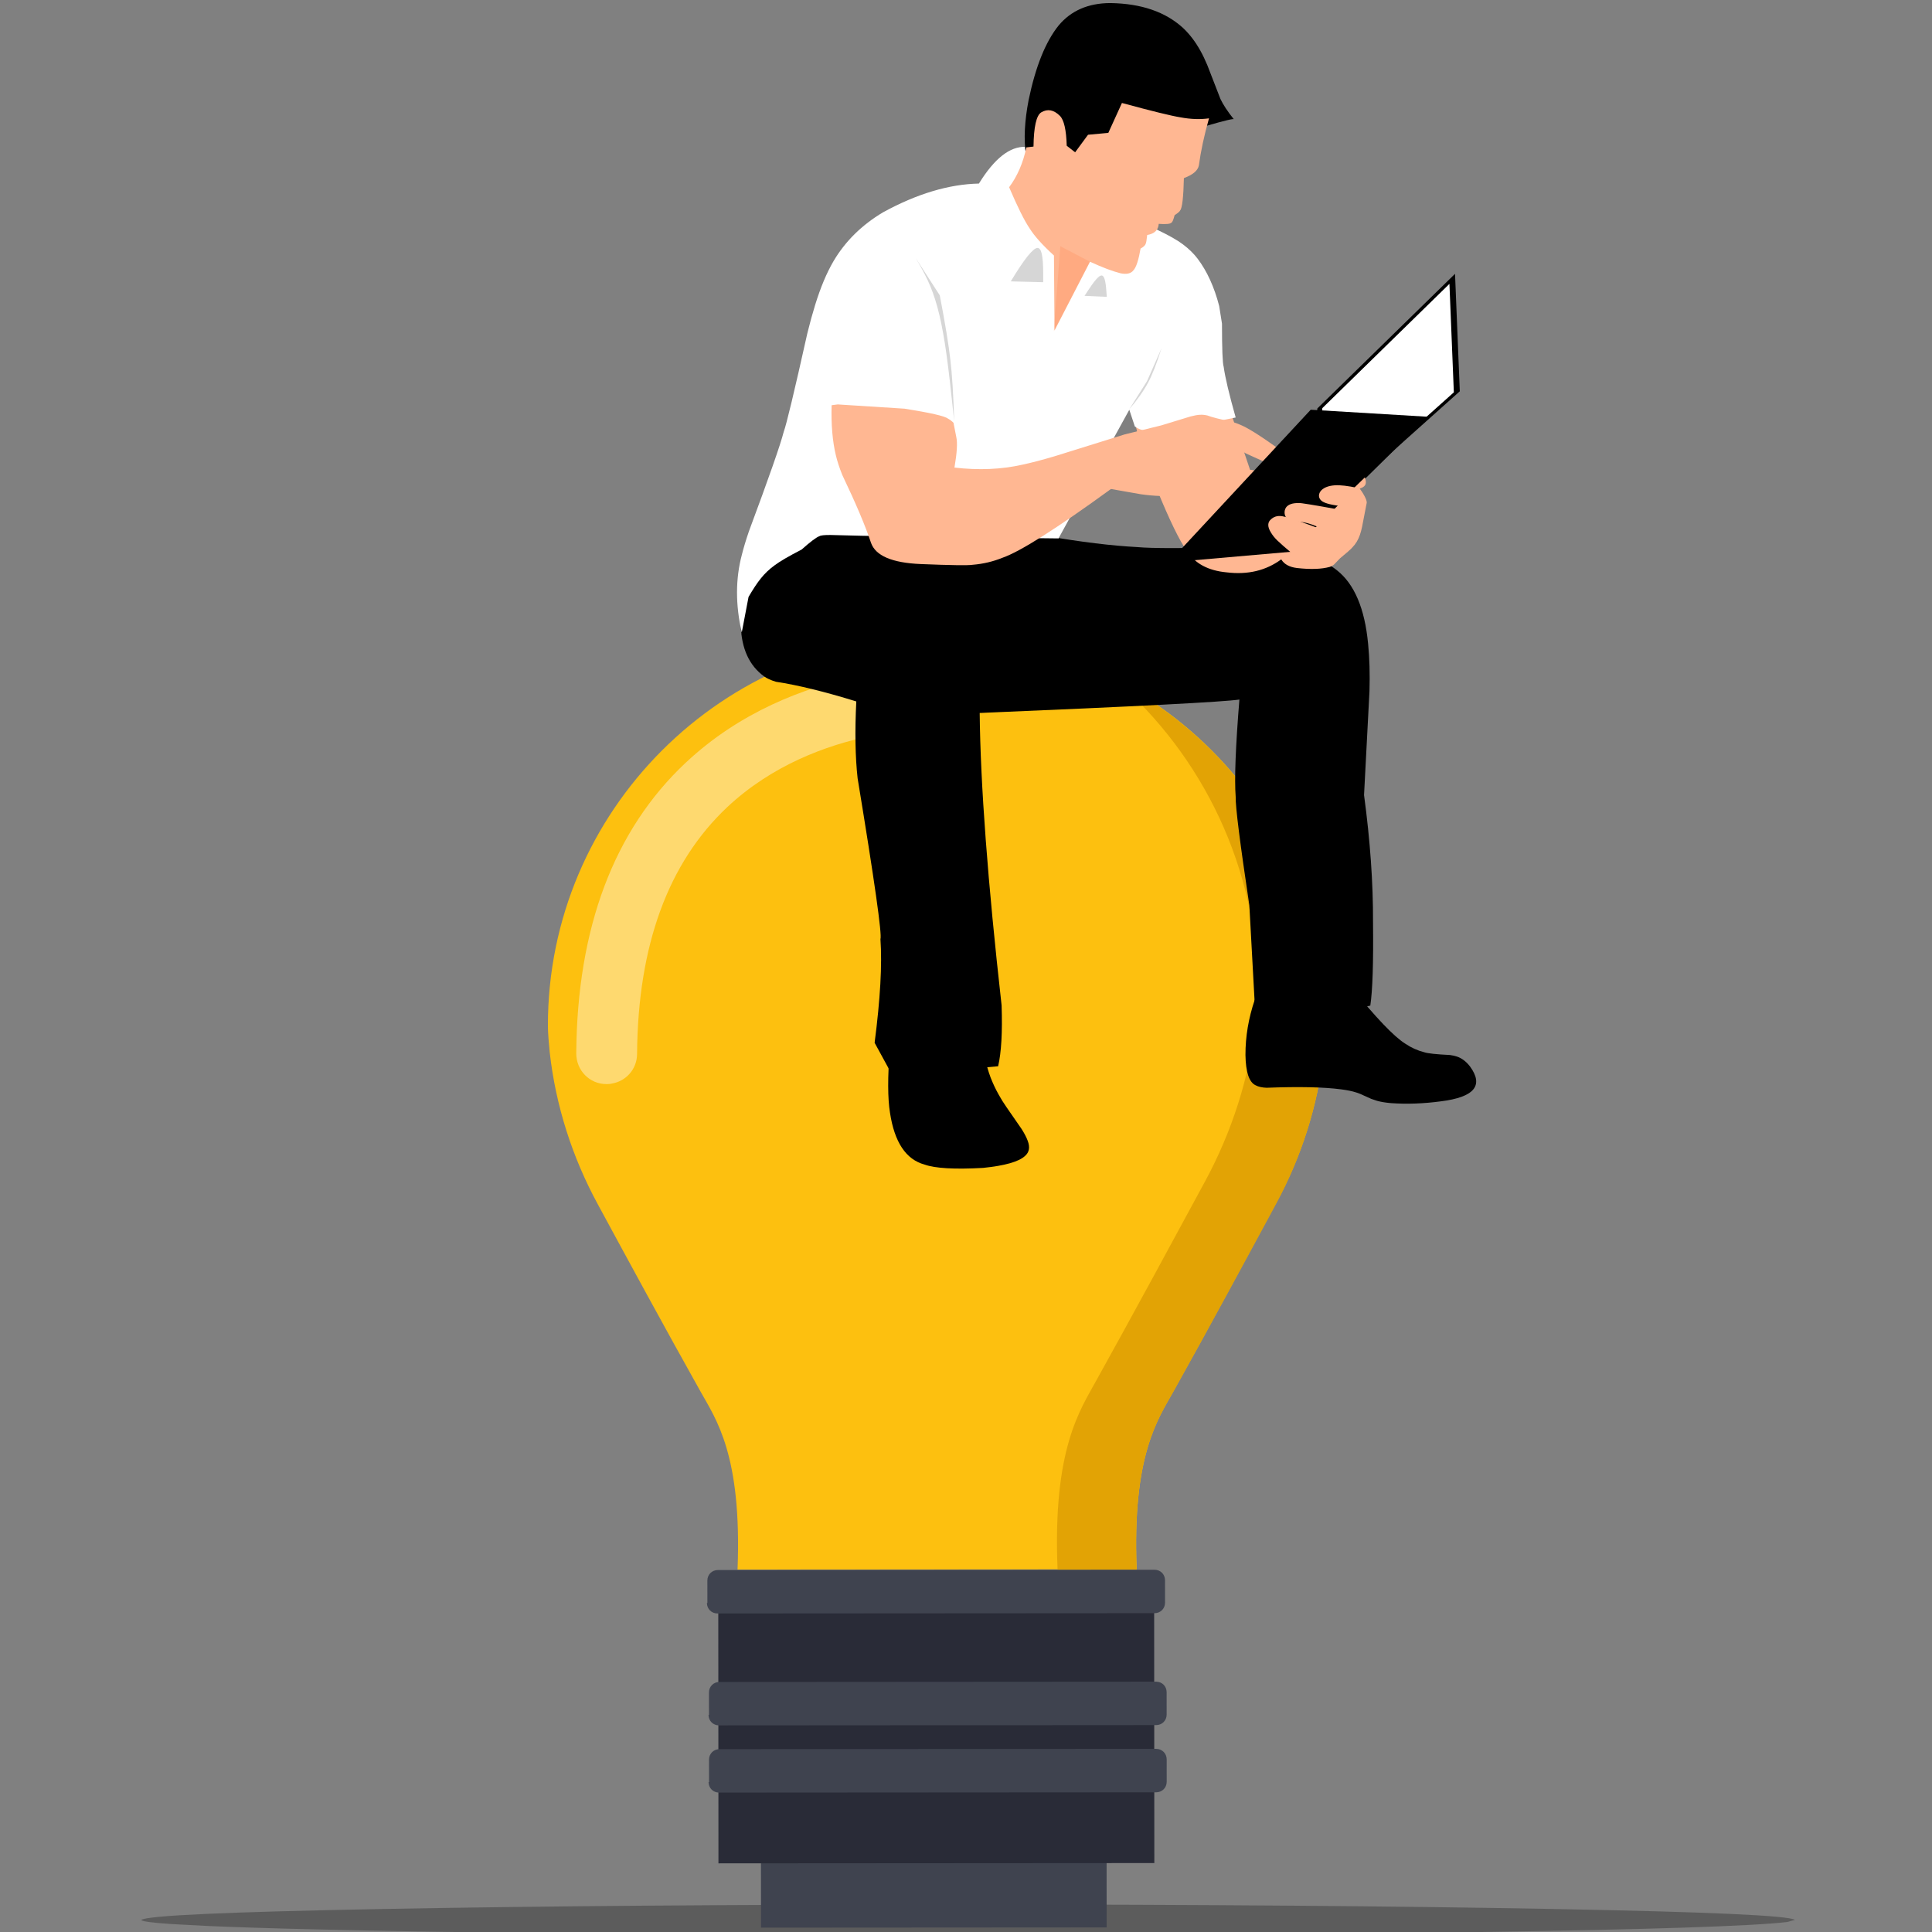 <?xml version="1.0" encoding="UTF-8" standalone="no"?>
<svg
   version="1.1"
   width="512"
   height="512"
   viewBox="245 993 512 512"
   id="svg27"
   sodipodi:docname="innovative.svg"
   inkscape:version="1.3 (0e150ed, 2023-07-21)"
   xmlns:inkscape="http://www.inkscape.org/namespaces/inkscape"
   xmlns:sodipodi="http://sodipodi.sourceforge.net/DTD/sodipodi-0.dtd"
   xmlns="http://www.w3.org/2000/svg"
   xmlns:svg="http://www.w3.org/2000/svg">
  <rect x="245" y="993" width="512" height="512" fill="#808080" stroke="none"/>
  <defs
     id="defs27" />
  <sodipodi:namedview
     id="namedview27"
     pagecolor="#ffffff"
     bordercolor="#000000"
     borderopacity="0.25"
     inkscape:showpageshadow="2"
     inkscape:pageopacity="0.0"
     inkscape:pagecheckerboard="0"
     inkscape:deskcolor="#d1d1d1"
     inkscape:zoom="1.0757946"
     inkscape:cx="340.67842"
     inkscape:cy="145.93864"
     inkscape:window-width="1392"
     inkscape:window-height="1027"
     inkscape:window-x="0"
     inkscape:window-y="25"
     inkscape:window-maximized="0"
     inkscape:current-layer="svg27" />
  <g
     id="g1"
     transform="matrix(2.462,0,0,2.462,-609.819,-1590.374)">
    <g
       style="fill:#000000;fill-opacity:0.278;stroke-linejoin:miter"
       id="g2">
      <path
         d="m 540.411,1255.956 -0.812,0.226 q -5.776,0.682 -33.802,1.092 -28.22,0.409 -66.461,0.332 -36.496,-0.108 -58.378,-0.632 -7.011,-0.169 -11.55,-0.369 l -3.815,-0.205 q -3.144,-0.212 -3.179,-0.442 0.954,-0.707 26.067,-1.177 25.113,-0.47 62.931,-0.487 37.819,0.018 62.931,0.487 25.113,0.469 26.067,1.177"
         id="path2" />
    </g>
    <g
       style="fill:#3f434f;fill-opacity:1;stroke-linejoin:miter"
       id="g3">
      <path
         d="m 466.316,1243.613 -18.602,0.012 -18.603,0.012 q 0.004,6.577 0.009,13.154 18.603,-0.012 37.206,-0.024 -0.004,-6.577 -0.009,-13.154"
         id="path3" />
    </g>
    <g
       style="fill:#292b37;fill-opacity:1;stroke-linejoin:miter"
       id="g4">
      <path
         d="m 471.438,1219.863 -23.46,0.016 -23.459,0.015 q 0.01,14.988 0.02,29.977 23.46,-0.015 46.919,-0.031 -0.01,-14.988 -0.02,-29.977"
         id="path4" />
    </g>
    <g
       style="fill:#fdc00f;fill-opacity:1;stroke-linejoin:miter"
       id="g5">
      <path
         d="m 448.034,1117.788 c 23.032,-0.015 41.843,18.724 41.859,41.854 8.7e-4,0.837 -0.097,1.87 -0.195,2.904 -0.636,5.709 -2.404,11.271 -5.157,16.293 -2.949,5.465 -7.373,13.686 -11.01,20.185 -1.671,3.003 -4.474,6.893 -3.974,19.196 l -21.457,0.014 -21.506,0.014 c 0.484,-12.353 -2.324,-16.19 -3.999,-19.191 -3.646,-6.494 -8.081,-14.66 -11.037,-20.121 -2.759,-5.067 -4.534,-10.627 -5.178,-16.336 -0.099,-1.033 -0.198,-2.067 -0.199,-2.903 -0.015,-23.13 18.821,-41.893 41.853,-41.908 z"
         id="path5" />
    </g>
    <g
       style="fill:#e2a305;fill-opacity:1;stroke-linejoin:miter"
       id="g6">
      <path
         d="m 461.043,1218.274 8.514,-0.01 c -0.5,-12.353 2.302,-16.193 3.974,-19.196 3.637,-6.498 8.061,-14.671 11.01,-20.136 2.753,-5.071 4.521,-10.633 5.157,-16.342 0.098,-1.034 0.196,-2.067 0.195,-2.904 -0.011,-16.191 -9.223,-30.211 -22.613,-37.191 9.356,8.164 15.319,20.168 15.327,33.554 8.6e-4,0.886 -0.097,1.969 -0.244,3.101 -0.636,6.054 -2.551,11.961 -5.451,17.327 -3.146,5.809 -7.864,14.523 -11.698,21.415 -1.72,3.151 -4.72,7.336 -4.17,20.377 z"
         id="path6" />
    </g>
    <g
       style="fill:#3f434f;fill-opacity:1;stroke-linejoin:miter"
       id="g7">
      <path
         d="m 423.299,1221.842 c 4.3e-4,0.64 0.493,1.132 1.132,1.131 l 47.048,-0.03 c 0.64,-8e-4 1.132,-0.493 1.131,-1.133 l -0.002,-2.412 c -2.6e-4,-0.64 -0.493,-1.132 -1.132,-1.131 l -46.999,0.031 c -0.64,0 -1.131,0.492 -1.131,1.132 l 0.002,2.412 z"
         id="path7" />
    </g>
    <g
       style="fill:#3f434f;fill-opacity:1;stroke-linejoin:miter"
       id="g8">
      <path
         d="m 423.471,1233.889 c 8.6e-4,0.64 0.493,1.132 1.133,1.131 l 47.048,-0.03 c 0.64,-10e-4 1.132,-0.493 1.131,-1.133 l -0.002,-2.411 c -1.8e-4,-0.64 -0.493,-1.132 -1.133,-1.131 l -46.999,0.031 c -0.64,-3e-4 -1.132,0.493 -1.131,1.132 l 10e-4,2.412 z"
         id="path8" />
    </g>
    <g
       style="fill:#3f434f;fill-opacity:1;stroke-linejoin:miter"
       id="g9">
      <path
         d="m 423.476,1241.123 c 5.5e-4,0.64 0.493,1.132 1.133,1.131 l 47.048,-0.03 c 0.64,-10e-4 1.132,-0.494 1.131,-1.133 l -0.001,-2.412 c -6.1e-4,-0.64 -0.493,-1.131 -1.133,-1.131 l -46.999,0.031 c -0.64,0 -1.132,0.492 -1.131,1.132 l 0.002,2.411 z"
         id="path9" />
    </g>
    <g
       style="fill:#fed96f;fill-opacity:1;stroke-linejoin:miter"
       id="g10">
      <path
         d="m 421.025,1131.389 c 11.705,-10.983 27.602,-10.255 28.242,-10.206 1.821,0.098 3.199,1.672 3.102,3.443 -0.097,1.821 -1.671,3.2 -3.443,3.103 -0.148,0 -13.731,-0.631 -23.42,8.431 -6.394,6.008 -9.636,14.918 -9.727,26.582 10e-4,1.624 -1.179,2.953 -2.754,3.2 -0.196,0.049 -0.394,0.05 -0.541,0.049 -1.821,0 -3.249,-1.474 -3.25,-3.295 0.09,-13.534 4.069,-24.069 11.79,-31.308 z"
         id="path10" />
    </g>
    <g
       style="fill:#000000;fill-opacity:1;stroke-linejoin:miter"
       id="g11">
      <path
         d="m 482.268,1156.909 q -1.009,2.976 -1.001,5.949 0.043,2.78 1.099,3.264 0.441,0.236 1.175,0.264 5.238,-0.2 8.044,0.174 0.984,0.13 1.58,0.325 0.274,0.06 1.645,0.698 l 0.613,0.207 q 0.605,0.171 1.48,0.248 2.582,0.189 5.427,-0.194 5.359,-0.673 3.106,-3.752 -0.624,-0.802 -1.398,-1.061 -0.302,-0.108 -0.755,-0.169 -2.211,-0.109 -2.763,-0.296 -1.085,-0.273 -2.039,-0.917 -1.811,-1.118 -5.935,-6.213 l -10.231,1.467"
         id="path11" />
    </g>
    <g
       style="fill:#000000;fill-opacity:1;stroke-linejoin:miter"
       id="g12">
      <path
         d="m 452.651,1160.062 -9.669,2.128 q -0.353,4.582 0.021,6.877 0.72,4.776 3.726,5.587 1.703,0.612 6.295,0.358 3.532,-0.359 4.522,-1.293 0.675,-0.593 0.283,-1.623 -0.193,-0.538 -0.662,-1.276 -2.116,-3.024 -2.237,-3.307 -0.51,-0.846 -0.877,-1.698 -0.846,-1.869 -1.401,-5.749"
         id="path12" />
    </g>
    <g
       style="fill:#000000;fill-opacity:1;stroke-linejoin:miter"
       id="g13">
      <path
         d="m 442.572,1106.031 q -15.36,-0.374 -15.629,10.553 0.1,3.772 2.51,5.522 0.444,0.328 1.284,0.58 3.518,0.534 8.639,2.115 -0.24,4.825 0.143,8.274 2.73,16.582 2.458,17.314 0.288,4.089 -0.628,11.153 l 1.93,3.538 11.364,-1.008 q 0.521,-2.226 0.374,-6.559 -2.237,-19.922 -2.358,-31.47 25.554,-1.065 27.955,-1.448 -0.618,7.627 -0.4,10.468 -0.048,1.554 1.471,11.682 l 0.592,10.828 2.606,2.322 9.822,-2.354 q 0.366,-2.405 0.292,-8.968 0.025,-6.342 -0.966,-13.694 l 0.585,-11.191 q 0.079,-2.779 -0.146,-5.074 -0.54,-5.733 -3.379,-7.948 -2.427,-1.925 -7.027,-2.325 -1.343,-0.13 -3.225,-0.152 -8.997,0.214 -11.186,0 -4.151,-0.214 -9.974,-1.218 l -3.621,-0.298 q -8.628,-0.711 -13.431,-0.644"
         id="path13" />
    </g>
    <g
       style="fill:#ffb792;fill-opacity:1;stroke-linejoin:miter"
       id="g14">
      <path
         d="m 493.371,1101.615 -11.612,-1.751 -2.346,-6.981 -10.007,2.036 q 0.619,2.817 2.383,7.184 1.972,4.811 3.161,6.492 1.305,2.037 4.286,2.312 3.423,0.418 5.881,-1.399 0.465,0.777 1.677,0.931 2.221,0.253 3.566,-0.124 0.269,-0.098 0.456,-0.263 l 0.615,-0.64 q 1.125,-0.925 1.338,-1.183 0.55,-0.564 0.822,-1.369 0.121,-0.346 0.226,-0.843 l 0.505,-2.604 q 0.019,-0.483 -0.936,-1.781"
         id="path14" />
    </g>
    <g
       style="fill:#ffffff;fill-opacity:1;stroke-linejoin:miter"
       id="g15">
      <path
         d="m 457.596,1065.107 q -2.527,-0.096 -5.02,3.951 -4.844,0.103 -10.308,3.087 -3.456,2.058 -5.348,5.275 -1.095,1.865 -1.971,4.699 -0.441,1.425 -0.841,3.055 -2.107,9.442 -2.546,10.614 -0.514,2.03 -3.743,10.701 -0.495,1.45 -0.761,2.529 -1.034,3.892 -0.01,8.367 l 0.731,-3.835 q 0.751,-1.286 1.307,-1.971 0.645,-0.814 1.499,-1.429 0.837,-0.632 2.9,-1.693 1.461,-1.292 1.914,-1.437 0.19,-0.144 1.231,-0.134 4.703,0.16 24.512,0.368 l 7.622,-13.849 0.593,1.792 q 0.608,0.45 1.347,0.467 1.611,0.196 9.51,-1.425 -1.063,-3.769 -1.293,-5.466 -0.178,-0.504 -0.182,-4.639 l -0.301,-1.896 q -0.795,-3.079 -2.335,-5.111 -0.612,-0.804 -1.563,-1.522 -0.871,-0.666 -2.816,-1.595 -6.053,-5.024 -8.672,-6.681 -3.384,-2.235 -5.381,-2.223 m -30.62,52.309 q -0.039,0.184 0.003,0.031"
         id="path15" />
    </g>
    <g
       style="fill:#000000;fill-opacity:1;stroke-linejoin:miter"
       id="g16">
      <path
         d="m 466.703,1049.63 q -3.535,0.015 -5.536,2.399 -2.114,2.611 -3.242,8.043 -0.652,3.381 -0.294,5.87 l 5.696,1.005 q 11.102,-3.353 13.698,-4.092 3.043,-0.878 2.995,-0.711 -1.007,-1.259 -1.449,-2.198 l -1.402,-3.615 q -0.363,-0.874 -0.759,-1.584 -0.798,-1.437 -1.861,-2.438 -2.838,-2.6 -7.803,-2.679"
         id="path16" />
    </g>
    <g
       style="fill:#ffb792;fill-opacity:1;stroke-linejoin:miter"
       id="g17">
      <path
         d="m 437.394,1092.829 -0.672,0.087 q -0.092,3.1 0.453,5.384 0.232,0.98 0.696,2.13 2.202,4.616 3.086,7.29 0.729,2.101 5.355,2.294 4.889,0.2 5.605,0.077 1.674,-0.137 3.204,-0.758 2.869,-0.998 11.67,-7.399 l 3.209,0.565 q 1.088,0.154 2.069,0.187 3.709,0.118 4.974,-0.335 0.924,-0.279 1.862,-1.194 0.693,0.548 1.269,-0.244 -0.275,-1.115 -1.654,-3.271 0.811,0.118 2.409,0.157 0.05,0.14 0.421,0.325 l 1.803,0.819 1.62,-1.377 q -2.946,-2.108 -4.108,-2.562 -0.409,-0.178 -0.944,-0.33 -1.831,-0.374 -2.552,-0.652 -0.441,-0.098 -0.787,-0.074 -0.396,0.014 -1.022,0.178 l -3.144,0.961 -3.928,0.966 -7.537,2.351 q -2.049,0.607 -3.478,0.911 -3.417,0.774 -7.329,0.315 0.406,-2.366 0.202,-3.259 l -0.306,-1.562 q -0.266,-0.271 -0.601,-0.452 -0.52,-0.41 -4.669,-1.066 l -7.089,-0.452"
         id="path17" />
    </g>
    <g
       style="fill:#ffb792;fill-opacity:1;stroke-linejoin:miter"
       id="g18">
      <path
         d="m 467.971,1060.384 -1.466,3.219 -2.183,0.2 -1.39,1.89 -0.904,-0.707 q -0.073,-2.556 -0.735,-3.217 -0.992,-0.986 -2.012,-0.374 -0.787,0.5 -0.829,3.681 l -0.768,0.088 q -0.533,2.526 -1.857,4.288 1.376,3.217 2.216,4.445 0.759,1.214 2.61,2.906 l 0.061,8.074 3.822,-7.402 q 2.001,0.919 3.286,1.242 0.985,0.202 1.383,-0.318 0.448,-0.472 0.772,-2.343 0.496,-0.272 0.557,-0.536 0.064,-0.088 0.156,-0.924 1.172,-0.198 1.242,-1.199 1.181,0.085 1.365,-0.131 0.144,-0.04 0.345,-0.806 0.538,-0.346 0.593,-0.511 0.33,-0.351 0.405,-3.476 1.449,-0.536 1.613,-1.37 0.311,-2.318 1.091,-5.065 -1.413,0.202 -3.072,-0.107 -1.499,-0.242 -6.276,-1.54"
         id="path18" />
    </g>
    <g
       style="fill:#ff4700;fill-opacity:0.114;stroke-linejoin:miter"
       id="g19">
      <path
         d="m 461.34,1075.801 -0.708,9.162 3.882,-7.502 -3.171,-1.658"
         id="path19" />
    </g>
    <g
       style="fill:#000000;fill-opacity:0.161;stroke-linejoin:miter"
       id="g20">
      <path
         d="m 458.885,1075.986 q -0.716,0.01 -2.881,3.601 l 3.492,0.088 q 0.018,-1.92 -0.088,-2.665 -0.111,-0.851 -0.393,-0.989 l -0.002,-10e-4 q -0.057,-0.035 -0.129,-0.034 v 2e-4 z m 6.891,2.966 q -0.209,0 -0.554,0.39 -0.404,0.441 -1.276,1.804 l 2.395,0.107 q -0.071,-1.179 -0.167,-1.633 -0.105,-0.528 -0.286,-0.636 h -0.003 q -0.049,-0.031 -0.109,-0.03 z m 6.458,7.831 -1.561,3.54 -1.913,3.031 q 1.325,-1.548 2.03,-2.881 0.641,-1.175 1.44,-3.68 l 0.003,-0.01 v 2e-4 z m -26.458,-9.698 v 0 q 1.069,1.794 1.568,3.023 0.564,1.35 0.984,3.129 0.413,1.739 0.752,4.184 0.315,2.214 0.834,7.186 -0.127,-4.212 -0.412,-6.58 -0.255,-2.334 -1.138,-6.934 l -2.585,-4.005 h -0.003 l -3.7e-4,2e-4 z m 7.989,42.449 q 0.175,1.81 -1.038,6.496 l 9.153,-0.53 19.31,-0.92 -27.39,-5.04 -0.034,-0.01 -4.9e-4,7e-4 z"
         id="path20" />
    </g>
    <g
       style="fill:#000000;fill-opacity:1;stroke-linejoin:miter"
       id="g21">
      <path
         d="m 503.825,1078.774 0.513,12.644 -16.638,14.879 q -0.128,0.134 -0.088,0.04 l 1.397,-13.078 14.801,-14.471"
         id="path21" />
    </g>
    <g
       style="fill:#ffffff;fill-opacity:1;stroke-linejoin:miter"
       id="g22">
      <path
         d="m 503.223,1079.854 0.474,11.676 -15.363,13.739 q -0.118,0.123 -0.081,0.037 l 1.29,-12.077 13.667,-13.362"
         id="path22" />
    </g>
    <g
       style="fill:#000000;fill-opacity:1;stroke-linejoin:miter"
       id="g23">
      <path
         d="m 500.923,1094.161 -12.632,-0.758 -15.198,16.347 q -0.136,0.126 -0.042,0.087 l 13.103,-1.144 14.754,-14.518"
         id="path23" />
    </g>
    <g
       style="fill:#ffb792;fill-opacity:1;stroke-linejoin:miter"
       id="g24">
      <path
         d="m 494.12,1100.687 -1.499,1.457 q 0.67,-0.146 0.954,-0.251 0.331,-0.119 0.48,-0.265 0.305,-0.292 0.066,-0.938"
         id="path24" />
    </g>
    <g
       style="fill:#ffb792;fill-opacity:1;stroke-linejoin:miter"
       id="g25">
      <path
         d="m 491.377,1104.157 q -4.159,-0.758 -4.371,-0.71 -0.983,-0.015 -1.349,0.445 -0.224,0.309 -0.17,0.726 0.064,0.382 0.366,0.562 0.16,0.097 0.455,0.16 0.116,0.025 0.284,0.049 0.795,0.102 0.912,0.128 0.289,0.051 0.572,0.135 0.582,0.164 1.65,0.664 l 1.649,-2.156"
         id="path25" />
    </g>
    <g
       style="fill:#ffb792;fill-opacity:1;stroke-linejoin:miter"
       id="g26">
      <path
         d="m 489.557,1106.319 q -3.408,-1.283 -4.124,-1.409 -0.821,-0.216 -1.362,0.239 -0.67,0.509 -0.055,1.482 0.268,0.448 0.677,0.841 0.416,0.411 1.686,1.478 l 3.17,-2.627"
         id="path26" />
    </g>
    <g
       style="fill:#ffb792;fill-opacity:1;stroke-linejoin:miter"
       id="g27">
      <path
         d="m 493.347,1101.822 q -1.592,-0.341 -2.458,-0.285 -0.976,0.069 -1.444,0.527 -0.259,0.268 -0.267,0.584 -10e-4,0.311 0.255,0.539 0.207,0.184 0.67,0.32 0.384,0.118 1.311,0.261 l 1.928,-1.943"
         id="path27" />
    </g>
  </g>
</svg>
